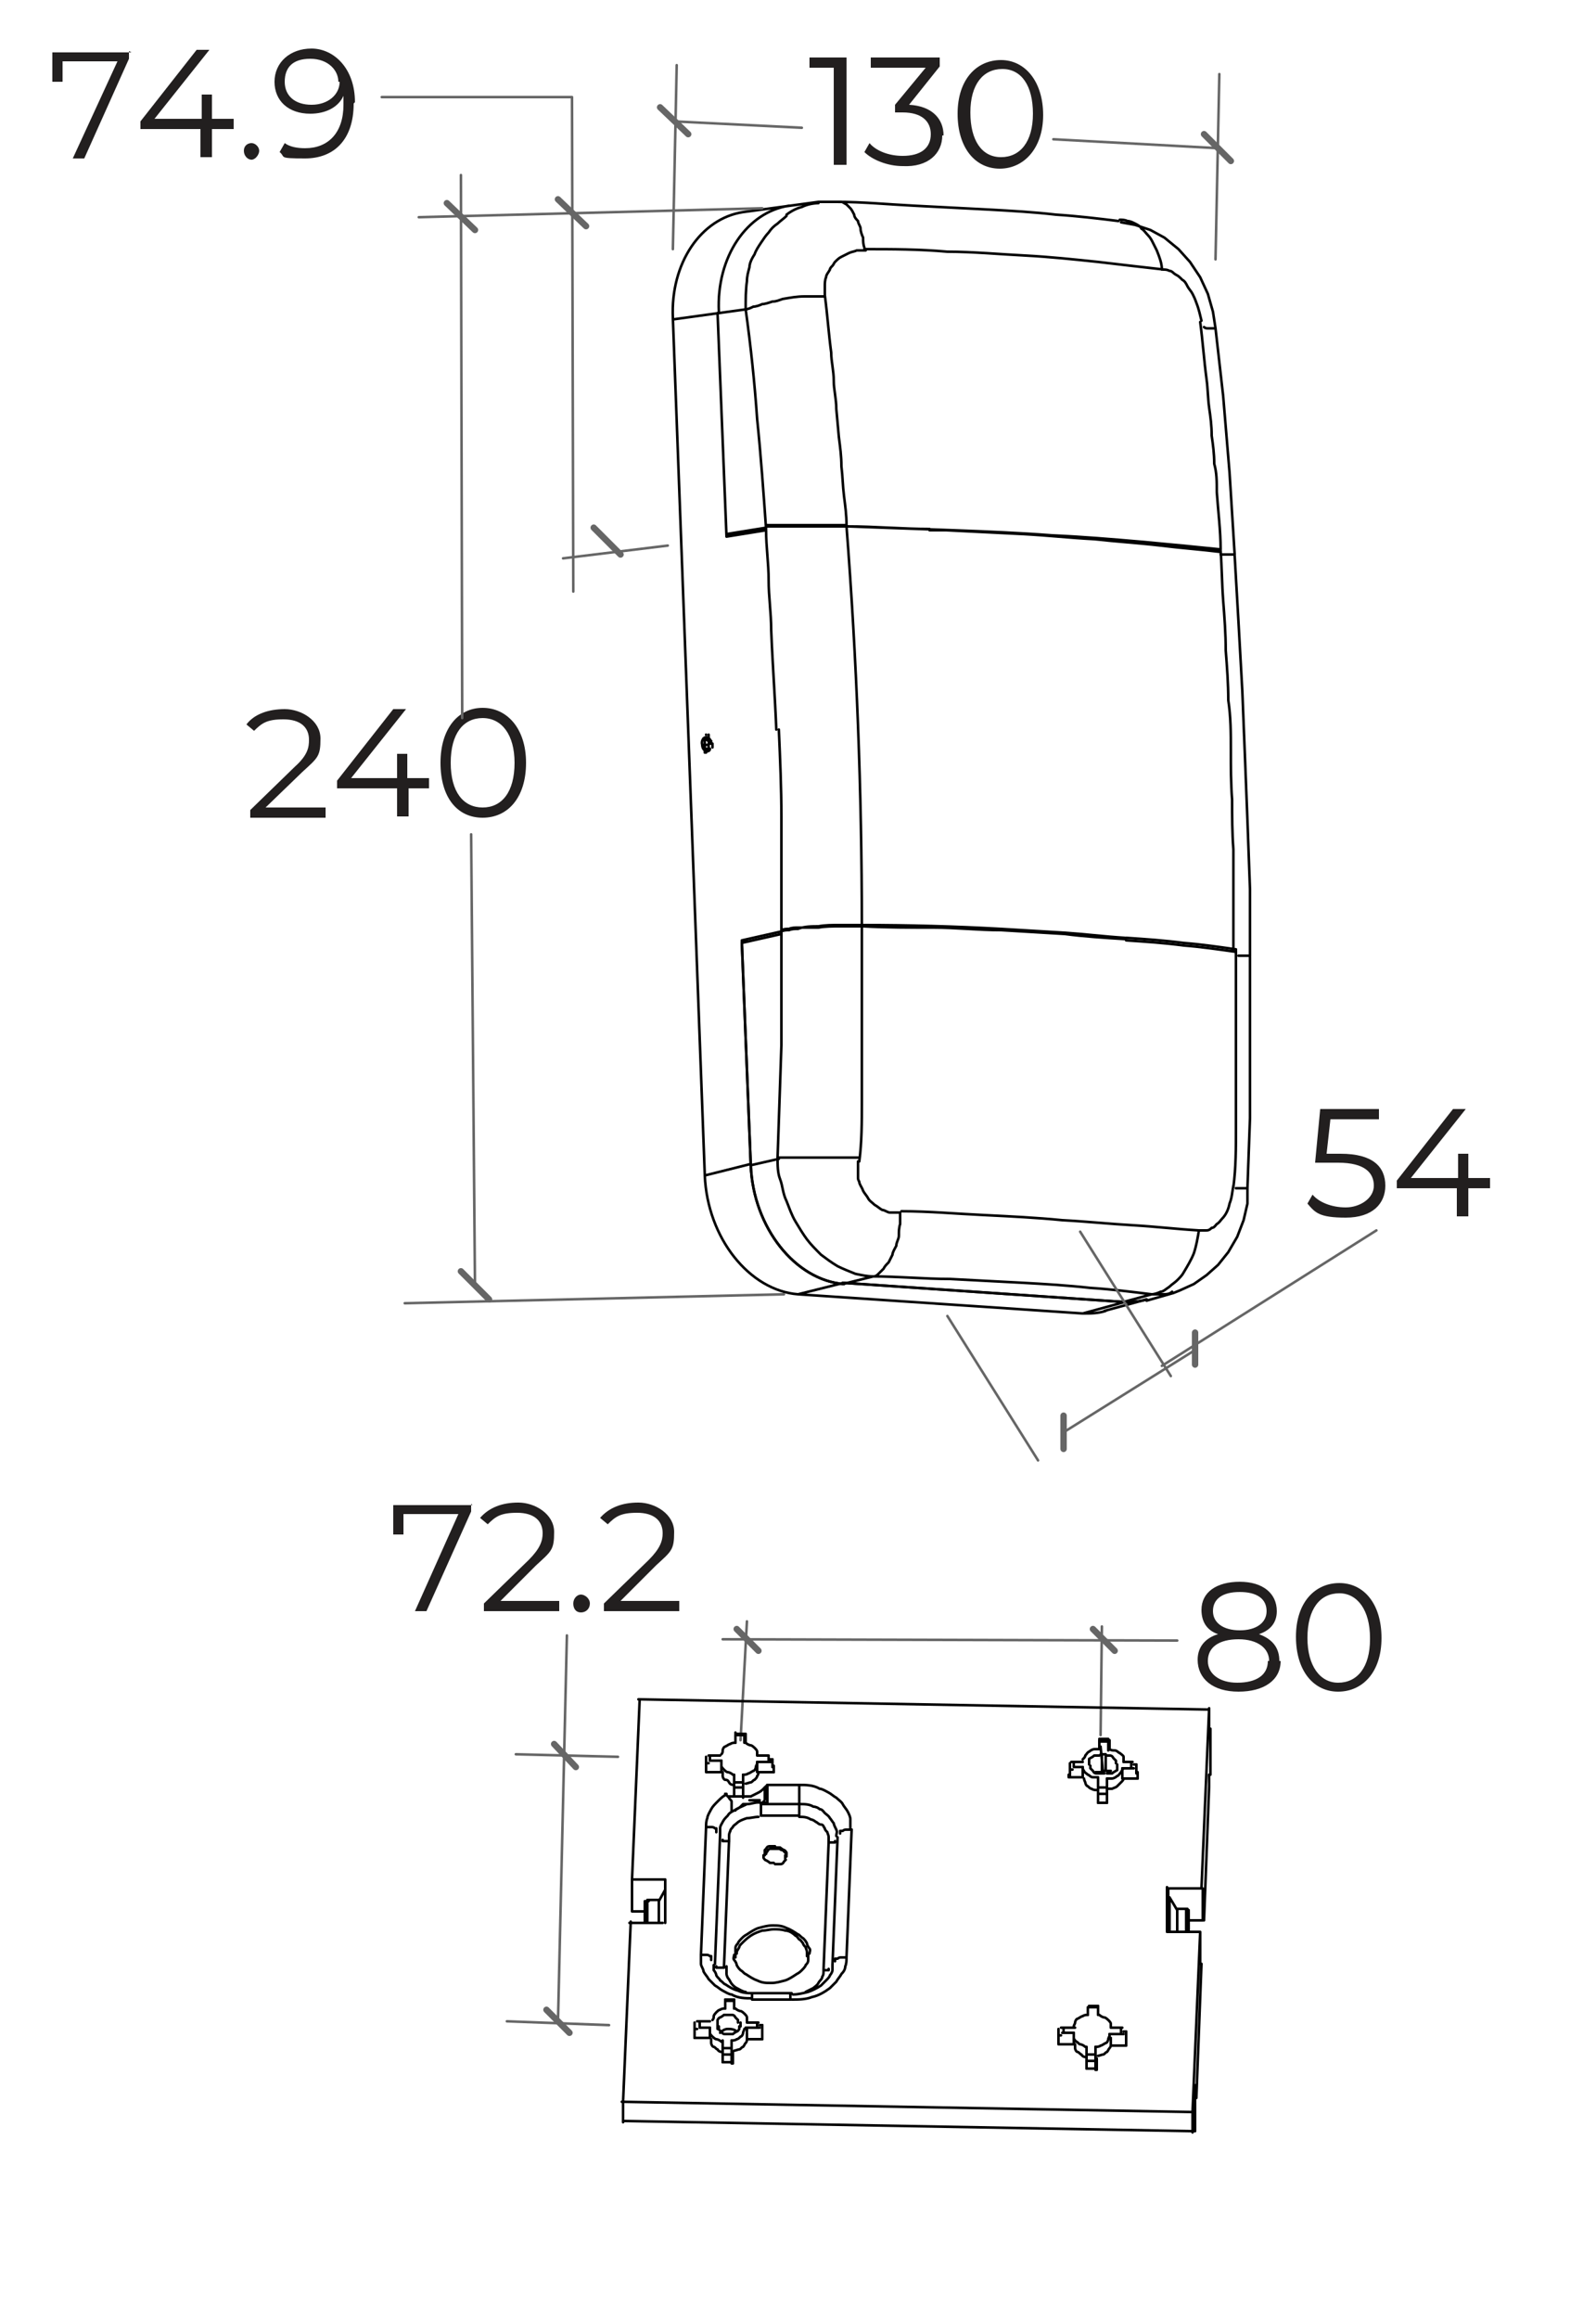<?xml version="1.0" encoding="UTF-8"?>
<svg id="Layer_1" xmlns="http://www.w3.org/2000/svg" version="1.1" viewBox="0 0 125 181.5">
  <!-- Generator: Adobe Illustrator 29.6.0, SVG Export Plug-In . SVG Version: 2.1.1 Build 207)  -->
  <defs>
    <style>
      .st0 {
        stroke: #000;
        stroke-width: .2px;
      }

      .st0, .st1, .st2, .st3 {
        fill: none;
        stroke-linecap: round;
        stroke-linejoin: round;
      }

      .st1 {
        stroke-width: 0px;
      }

      .st1, .st2, .st3 {
        stroke: #666;
      }

      .st2 {
        stroke-width: .5px;
      }

      .st4 {
        fill: #221f1f;
      }

      .st3 {
        stroke-width: .2px;
      }
    </style>
  </defs>
  <g>
    <path class="st3" d="M95.2,20.3l.3-14.5M52.7,19.5l.3-14.4"/>
    <polyline class="st3" points="44.9 46.3 44.8 7.6 29.9 7.6"/>
    <g>
      <path class="st0" d="M61.8,16.1c-3.3.5-5.7,4-5.5,8.3M58.2,16.6c-3.3.5-5.7,4-5.5,8.3M58.8,91.2c.2,4.9,3.5,9,7.3,9.3M88,101.9c.6,0,1.2,0,1.8-.2M96.4,58.7c0,1.3,0,2.6.1,3.9,0,1.3,0,2.6.1,3.9,0,1.3,0,2.6,0,3.9s0,2.6,0,3.9M61.2,70.7c0-1.1,0-2.3,0-3.4,0-1.1,0-2.2,0-3.4,0-2.2-.1-4.5-.2-6.8M61.2,70.9v-.2M60,41.5c0,1.3.2,2.6.2,3.9,0,1.3.2,2.6.2,3.9.1,2.6.3,5.2.4,7.8M96.4,58.7c0-1.3,0-2.6-.2-3.9,0-1.3-.1-2.6-.2-3.9,0-1.3-.1-2.6-.2-3.9s-.1-2.6-.2-3.9M66.3,41.2c-.6,0-1.1,0-1.7,0s-1.2,0-1.7,0c-.5,0-1.1,0-1.6,0-.2,0-.5,0-.7,0-.2,0-.4,0-.6,0M96.6,43.4c0,0-.1,0-.2,0,0,0-.2,0-.2,0,0,0-.2,0-.3,0-.1,0-.2,0-.3,0M96.7,43.5s0,0,0,0c0,0,0,0,0,0h0M95.6,43.2c-1.6-.2-3.1-.3-4.7-.5-1.7-.2-3.4-.3-5.2-.5-1.9-.1-3.7-.3-5.6-.4-2-.1-4-.2-6-.3M90.2,101.3c.3,0,.6,0,.8,0,.3,0,.6,0,.8-.2M60.9,90.6c.4,0,.9,0,1.3,0,.5,0,1.1,0,1.6,0,.6,0,1.1,0,1.7,0,.6,0,1.1,0,1.7,0M96.8,74.5c0,1.5,0,3.1,0,4.6,0,.8,0,1.5,0,2.3v2.3c0,.8,0,1.5,0,2.3,0,.8,0,1.5,0,2.3,0,1.5,0,3.1-.2,4.6M93.9,96.3c.2,0,.3,0,.5,0,.2,0,.3,0,.5-.2.2,0,.3-.2.4-.3.2-.1.3-.3.4-.4.3-.3.5-.7.6-1.2.2-.5.2-.9.3-1.4M67.5,72.5v2.3c0,.8,0,1.5,0,2.3,0,.8,0,1.5,0,2.3s0,1.5,0,2.3c0,.8,0,1.5,0,2.3s0,1.5,0,2.3c0,1.5,0,3.1-.2,4.6M97.7,93h0s0,0,0,0,0,0-.1,0c0,0,0,0-.2,0,0,0-.1,0-.2,0,0,0-.1,0-.2,0,0,0-.2,0-.2,0M67.2,90.9c0,.2,0,.5,0,.8,0,.1,0,.2,0,.4s0,.2.1.4c0,.2.2.4.3.7.1.2.3.4.4.6s.3.3.5.5c.2.1.4.3.6.4.2,0,.4.2.6.2s.4,0,.7,0M70.6,94.8c2.2,0,4.3.2,6.5.3,2,.1,4.1.2,6.1.4,1.9.1,3.8.3,5.6.4,1.7.1,3.4.3,5.1.4M60.9,90.6c.1-2.9.2-5.9.3-8.8,0-2.9,0-5.8,0-8.8M90.2,101.3c-1.6-.2-3.2-.4-4.8-.5-1.8-.2-3.5-.3-5.3-.4-1.9-.1-3.8-.2-5.7-.3-2,0-4-.2-6.1-.2M60.9,90.6c0,.6,0,1.2.2,1.7s.2,1.1.5,1.7c.2.5.4,1.1.7,1.6.3.5.6,1,.9,1.4.3.4.7.8,1.1,1.2.4.3.8.6,1.3.9.4.2.9.4,1.4.6.5.1.9.2,1.4.2M68.4,99.9c.2,0,.3-.1.4-.2,0,0,.1-.1.2-.2,0,0,.1-.1.2-.2.1-.2.2-.3.4-.5.1-.2.2-.4.3-.6,0-.2.2-.5.3-.7,0-.3.2-.5.2-.8,0-.3,0-.6.1-.9,0-.3,0-.6,0-.9M90.2,101.3c.2,0,.5-.1.7-.2.2,0,.4-.2.7-.4.2-.2.4-.3.6-.5.2-.2.4-.4.5-.6.3-.5.6-1,.8-1.5.2-.6.3-1.2.4-1.8M97.9,74.8s0,0,0,0c0,0,0,0,0,0,0,0,0,0,0,0,0,0,0,0-.1,0-.1,0-.2,0-.3,0-.1,0-.3,0-.4,0M97.9,74.9h0c0,0,0,0,0,0M67.5,72.5c-.6,0-1.1,0-1.7,0-.6,0-1.2,0-1.7.1-.3,0-.5,0-.8,0-.3,0-.5,0-.8,0-.2,0-.5,0-.7.1-.2,0-.4,0-.6.1M88.1,73.5c-1.6-.1-3.2-.2-4.7-.4-1.7-.1-3.3-.2-5-.3-1.8,0-3.5-.2-5.3-.2-1.8,0-3.7,0-5.5-.1M96.8,74.5c-1.4-.2-2.8-.4-4.1-.5-1.5-.2-3-.3-4.5-.4M95.2,25.7s0,0,0,0,0,0,0,0c0,0,0,0,0,0,0,0,0,0-.1,0,0,0,0,0-.2,0,0,0-.1,0-.2,0-.2,0-.3,0-.4-.1M58.4,24.2c.4,2.9.7,5.7.9,8.6.3,2.9.5,5.8.7,8.6M87.7,17.2c.2,0,.4,0,.6.1.2,0,.4.1.6.2s.4.2.5.4c.2.1.3.3.5.5.2.2.3.4.4.6.1.2.2.4.3.6.2.5.4,1,.4,1.5M61.6,16.8c.4-.3.8-.5,1.2-.6.4-.2.9-.3,1.3-.3M58.4,24.2c0-.7,0-1.5.1-2.2,0-.4.1-.7.2-1.1,0-.3.2-.7.4-1,.1-.3.3-.6.5-.9.2-.3.4-.6.6-.8.2-.3.4-.5.7-.7.2-.2.5-.4.7-.6M58.4,24.2c.2,0,.4-.1.6-.2.2,0,.5-.1.7-.2.2,0,.5-.1.8-.2.3,0,.5-.1.8-.2.6-.1,1.1-.2,1.7-.2.3,0,.6,0,.8,0,.3,0,.5,0,.8,0M66.3,41.1c-.6,0-1.1,0-1.7,0s-1.2,0-1.7,0c-.5,0-1.1,0-1.6,0-.2,0-.5,0-.7,0-.2,0-.4,0-.6,0M65.5,15.8c0,0,.1,0,.2,0,0,0,.1,0,.2,0,.1,0,.2.1.4.2.1.1.2.2.3.3.1.1.2.3.3.5,0,.2.2.4.3.5,0,.2.2.4.2.6,0,.2.1.5.2.7,0,.3,0,.5.1.8M91.1,21.1c.2,0,.3,0,.5.1.2,0,.3.2.5.3.2.1.3.2.5.4.2.1.3.3.4.5.1.2.3.4.4.6.1.2.2.4.3.7.2.5.3,1,.4,1.4M95.6,43c0-1.5-.2-3-.3-4.5,0-.8,0-1.5-.2-2.2,0-.8-.1-1.5-.2-2.2,0-.8-.1-1.5-.2-2.2s-.1-1.5-.2-2.2c-.2-1.5-.3-3-.5-4.5M67.7,19.5c2.2,0,4.3,0,6.5.2,2,0,4.1.2,6.1.3,1.9.1,3.8.3,5.7.5,1.7.2,3.4.4,5.2.6M64.6,23.1c0-.2,0-.5,0-.7,0-.2,0-.5.1-.7,0-.2.2-.4.3-.6,0-.1.1-.2.2-.3s.1-.2.2-.3c.2-.2.3-.3.5-.4.2-.1.4-.2.6-.3s.4-.1.6-.2c.2,0,.4,0,.7,0M66.3,41.1c0-.8-.1-1.5-.2-2.3s-.1-1.5-.2-2.3c0-.8-.1-1.5-.2-2.3l-.2-2.2c0-.8-.2-1.5-.2-2.2,0-.8-.2-1.5-.2-2.2-.2-1.5-.3-3-.5-4.5M66.3,41.1h0M95.6,43c-1-.1-2-.2-3-.3-1.1-.1-2.1-.2-3.2-.3-2.3-.2-4.7-.4-7-.5-2.6-.2-5.1-.3-7.7-.4-2.8-.1-5.5-.2-8.3-.3M96.7,43.4h0s0,0,0,0c0,0,0,0,0,0s0,0,0,0c0,0,0,0,0,0,0,0,0,0-.1,0,0,0,0,0-.2,0,0,0-.1,0-.2,0,0,0-.1,0-.2,0,0,0-.2,0-.2,0M65.5,15.8c2.1,0,4.1.2,6.1.3,1.9.1,3.8.2,5.8.3,1.8.1,3.6.2,5.3.4,1.6.1,3.3.3,4.9.5M96.7,43.4s0,0,0,0h0M55.8,58.2s0,0,0,.1c0,0,0,0,0,.1,0,0,0,0,0,.1,0,0,0,0,0,0s0,0,0,0c0,0,0,0,0,0,0,0,0,0,0,0,0,0,0,0,0,0,0,0,0,0,0,0M55.7,58h0v.2M55.5,57.5s0,0,0,0,0,0,0,0c0,0,0,0,0,0,0,0,0,0,0,0,0,0,0,0,0,0,0,0,0,0,0,0,0,0,0,.1,0,.2M55.3,57.5h0s0,0,0,0M55.3,58.9h0M55.2,58.9h0s0,0,0,0,0,0,0,0c0,0,0,0,0,0,0,0,0,0,0,0,0,0,0,0,0,0,0,0,0,0,0,0,0,0,0,0,0-.1,0,0,0,0,0-.1h0v-.3s0,0,0-.1c0,0,0,0,0-.1,0,0,0,0,0-.1,0,0,0,0,0,0s0,0,0,0,0,0,0,0c0,0,0,0,0,0,0,0,0,0,0,0M55.3,57.5h0M95.6,43h0M67.2,56.8c-.2-5.2-.5-10.4-.9-15.6M67.5,72.4c0-5.2-.1-10.4-.3-15.6M74.2,41.5h-1.4M72.8,41.4c-2.1,0-4.3-.2-6.4-.2M61.2,72.9c0-.7,0-1.3,0-2M91.9,101.2l.5-.2,1.1-.5,1-.7.9-.8.8-1,.7-1.2.5-1.3.3-1.3v-1.3M87.7,17.2h0M65.5,15.8h0M65.5,15.8h-1.4M58.2,16.6l5.9-.8M52.7,25l5.8-.8M95.2,25.7l-.2-1.3-.4-1.4-.6-1.3-.8-1.2-.9-1-1.1-.9-1.1-.6-1.2-.4-1.1-.2M97.7,93l.2-5.5v-6.1c0,0,0-6.5,0-6.5M97.5,59.1l-.2-5-.3-5.4-.3-5.2M96.7,43.4l-.4-6.4-.5-6-.6-5.3M56.9,41.8l3.1-.5M60,41.5l-3.1.5M57.4,41.9h0M56.9,41.8h.5M55.4,57.8h-.3M55.2,58.6h.3M55.2,57.9h.3M55,58.3h.5M58.1,73.8l3.1-.7M55.6,58.2l-.2-.3M55,58.3l.2.3M57.3,41.9h0M58.8,91.2l-.7-17.4M56.2,24.5l.7,17.5M55.5,58.6v-.4M55.2,57.9v.4M55.2,92l-2.5-67.1M58.8,91.2l2.2-.5M68.4,99.9l-2.4.6M88,101.9l-22-1.5M88,101.9l2.2-.6M91.9,101.2h0M91.9,101.2l-2.1.6"/>
      <path class="st0" d="M58.8,91.2c.2,4.9,3.5,9,7.3,9.3M88,101.9c.6,0,1.2,0,1.8-.2M84.8,102.8c.6,0,1.2,0,1.8-.2M55.2,92c.2,4.9,3.5,9,7.3,9.3M88.1,73.4c-1.6-.1-3.2-.3-4.7-.4-1.7-.1-3.3-.2-5-.3-3.6-.2-7.2-.3-10.8-.3M96.8,74.3c-1.4-.2-2.8-.4-4.1-.5-1.5-.2-3-.3-4.5-.4M67.5,72.4c-.6,0-1.1,0-1.7,0-.6,0-1.2,0-1.7.1-.5,0-1.1,0-1.6.2-.2,0-.5,0-.7.1-.2,0-.4,0-.6.1M97.9,74.8s0,0,0,0c0,0,0,0,0,0,0,0,0,0,0,0,0,0,0,0-.1,0,0,0,0,0-.2,0,0,0-.1,0-.2,0,0,0-.2,0-.2,0,0,0-.2,0-.2,0M97.9,74.8h0M96.8,74.4h0M97.9,74.8v-5.2c0,0-.2-5.4-.2-5.4l-.2-5.1M61.2,72.9l-3.1.7M58.5,73.7h-.4M58.8,91.2l-.7-17.5M55.2,92l3.6-.9M62.5,101.3l3.6-.9M88,101.9l-22-1.5M62.5,101.3l22.3,1.5M84.8,102.8l3.3-.9M89.8,101.7l-3.3.9"/>
      <path class="st0" d="M55.7,58.2c0-.3-.2-.5-.4-.5-.2,0-.4.3-.3.6,0,.3.2.5.4.5,0,0,.2,0,.2-.2"/>
    </g>
    <line class="st3" x1="59.7" y1="16.3" x2="32.8" y2="17"/>
    <line class="st3" x1="61.4" y1="101.3" x2="31.7" y2="102"/>
    <line class="st3" x1="52.3" y1="42.7" x2="44.1" y2="43.7"/>
    <path class="st3" d="M91,106.9l16.8-10.6M74.2,103l7.1,11.3M84.6,96.4l7.1,11.3"/>
    <line class="st3" x1="95.4" y1="11.6" x2="82.5" y2="10.9"/>
    <line class="st3" x1="52.8" y1="9.5" x2="62.8" y2="10"/>
    <g>
      <g>
        <path class="st4" d="M66.3,4.5v8.4h-1v-7.6c.1,0-1.9,0-1.9,0v-.8s2.9,0,2.8,0Z"/>
        <path class="st4" d="M73.8,10.6c0,1.4-1.1,2.5-3.1,2.4-1.2,0-2.4-.5-3-1.1l.4-.7c.5.6,1.5,1,2.6,1,1.4,0,2.2-.6,2.2-1.7,0-1-.7-1.7-2.2-1.7h-.6v-.6s2.4-2.9,2.4-2.9h-4.3v-.8h5.4v.7l-2.4,3c1.8.1,2.7,1.1,2.7,2.4h0Z"/>
        <path class="st4" d="M75,8.9c0-2.7,1.5-4.2,3.4-4.2s3.3,1.7,3.3,4.3-1.5,4.2-3.4,4.2c-1.9,0-3.3-1.6-3.3-4.3h0ZM80.9,8.9c0-2.2-.9-3.5-2.4-3.5-1.5,0-2.5,1.2-2.5,3.4s.9,3.5,2.4,3.5c1.5,0,2.5-1.2,2.5-3.4h0Z"/>
      </g>
      <g>
        <path class="st4" d="M10.1,4v.6l-3.5,7.8h-.9l3.5-7.6h-4.3v1.6h-.8v-2.3h6.2Z"/>
        <path class="st4" d="M18.3,10.1h-1.7v2.2h-.9v-2.2h-4.7v-.6l4.4-5.6h1l-4.3,5.4h3.7v-1.9h.8v1.9h1.7v.8h0Z"/>
        <path class="st4" d="M19.1,11.8c0-.4.3-.6.6-.6s.6.3.6.6-.3.7-.6.7-.6-.3-.6-.7Z"/>
        <path class="st4" d="M27.7,8.1c0,2.9-1.6,4.3-3.8,4.3s-1.5-.1-2-.5l.4-.7c.4.3,1,.4,1.6.4,1.8,0,3-1.2,3-3.4s0-.4,0-.7c-.4.9-1.4,1.4-2.6,1.4-1.7,0-2.8-1-2.8-2.5s1.2-2.6,2.9-2.6,3.4,1.5,3.4,4.2h0ZM26.5,6.4c0-.9-.8-1.8-2.2-1.8s-2,.7-2,1.8.8,1.8,2.1,1.8,2.2-.8,2.2-1.8Z"/>
      </g>
      <g>
        <path class="st4" d="M25.5,63.2v.8h-5.9v-.6l3.5-3.4c1-.9,1.1-1.5,1.1-2.1,0-1-.7-1.6-2-1.6s-1.7.3-2.3.9l-.6-.5c.6-.8,1.7-1.2,3-1.2s2.8.9,2.8,2.3-.2,1.5-1.4,2.6l-2.9,2.8h4.6Z"/>
        <path class="st4" d="M33.7,61.7h-1.7v2.2h-.9v-2.2h-4.7v-.6l4.4-5.6h1l-4.3,5.4h3.6v-1.9h.8v1.9h1.7v.8h0Z"/>
        <path class="st4" d="M34.5,59.7c0-2.7,1.4-4.3,3.3-4.3s3.4,1.6,3.4,4.3-1.4,4.3-3.4,4.3-3.3-1.6-3.3-4.3ZM40.3,59.7c0-2.2-1-3.5-2.5-3.5s-2.5,1.2-2.5,3.5,1,3.5,2.5,3.5,2.5-1.2,2.5-3.5Z"/>
      </g>
      <g>
        <path class="st4" d="M108.5,92.8c0,1.4-1,2.5-3.1,2.5s-2.4-.4-3-1.1l.4-.7c.5.6,1.5,1,2.6,1s2.2-.7,2.2-1.7-.7-1.8-2.8-1.8h-1.8l.4-4.2h4.6v.8h-3.8l-.3,2.7h1.1c2.5,0,3.5,1,3.5,2.5h0Z"/>
        <path class="st4" d="M116.7,93h-1.7v2.2h-.9v-2.2h-4.7v-.6l4.4-5.6h1l-4.3,5.4h3.7v-1.9h.8v1.9h1.7v.8h0Z"/>
      </g>
    </g>
    <line class="st2" x1="51.7" y1="8.4" x2="53.9" y2="10.5"/>
    <line class="st2" x1="94.3" y1="10.5" x2="96.4" y2="12.6"/>
  </g>
  <line class="st2" x1="46.5" y1="41.3" x2="48.6" y2="43.4"/>
  <line class="st2" x1="36.1" y1="99.5" x2="38.3" y2="101.7"/>
  <line class="st2" x1="43.7" y1="15.6" x2="45.9" y2="17.7"/>
  <line class="st2" x1="35" y1="15.9" x2="37.2" y2="18"/>
  <line class="st3" x1="36.2" y1="56.2" x2="36.1" y2="13.7"/>
  <line class="st3" x1="36.9" y1="65.3" x2="37.2" y2="100.6"/>
  <line class="st3" x1="93.7" y1="105.6" x2="83.3" y2="112.1"/>
  <line class="st2" x1="93.6" y1="104.3" x2="93.6" y2="106.8"/>
  <line class="st2" x1="83.3" y1="110.8" x2="83.3" y2="113.4"/>
  <line class="st3" x1="92.2" y1="128.4" x2="56.6" y2="128.3"/>
  <line class="st3" x1="86.2" y1="135.8" x2="86.3" y2="127.3"/>
  <line class="st3" x1="58" y1="136.2" x2="58.5" y2="126.9"/>
  <g>
    <line class="st1" x1="58" y1="136.4" x2="57.1" y2="159.3"/>
    <line class="st1" x1="57.9" y1="158.5" x2="48.8" y2="158.5"/>
    <line class="st1" x1="85.3" y1="138" x2="48.5" y2="137.5"/>
  </g>
  <g>
    <path class="st0" d="M86.1,136.1h0M86.8,136.1h0M57.6,135.6h0M58.3,135.7h0M58.5,158.2c0-.1,0-.2,0-.3,0-.1-.1-.2-.2-.3,0,0-.2-.2-.3-.2-.1,0-.3-.1-.4-.2M59.3,137.4c0-.1,0-.2,0-.3,0-.1-.1-.2-.2-.3,0,0-.2-.2-.3-.2-.1,0-.3-.1-.4-.2M87,158.7c0-.1,0-.2,0-.3,0-.1-.1-.2-.2-.3,0,0-.2-.2-.3-.2-.1,0-.3-.1-.4-.2M88.6,138.4c0-.1,0-.3,0-.4M84.1,137.9c0,.1,0,.3,0,.4M85.9,140.1h0M83.8,138.3v.2M89,138.6c0-.2,0-.3,0-.4M83.7,138.9v.2M89.1,139.2c0-.2,0-.3,0-.5M86,139.9c.2,0,.5,0,.7,0M86.8,136.3c-.2,0-.5,0-.7,0M86.8,136.1c-.2,0-.5,0-.7,0M86,140.4c.2,0,.5,0,.7,0M86,141.1c.2,0,.5,0,.7,0M83.3,158.7c0,.1,0,.3,0,.4M87.8,159.2c0-.1,0-.3,0-.4M82.9,159.1v.2M88.2,159.4c0-.2,0-.3,0-.4M82.9,159.7v.2M88.2,160.1c0-.2,0-.3,0-.5M86,157.1c-.2,0-.5,0-.7,0M85.1,160.8c.2,0,.5,0,.7,0M86,157c-.2,0-.5,0-.7,0M85.1,161.3c.2,0,.5,0,.7,0M85.1,161.9c.2,0,.5,0,.7,0M60.2,137.9c0-.1,0-.3,0-.4M55.6,137.4c0,.1,0,.3,0,.4M65.6,143.8h0M55.3,137.8v.2M60.5,138.1c0-.2,0-.3,0-.4M55.3,138.4v.2M60.6,138.7c0-.2,0-.3,0-.5M59.9,139.9c0,0,.1-.1.2-.2M58.3,135.8c-.2,0-.5,0-.7,0M57.5,139.5c.2,0,.5,0,.7,0M56.8,140.4s0,0,.1,0M58.3,135.7c-.2,0-.5,0-.7,0M58.2,140.6c.2,0,.4,0,.6,0M57.5,139.9c.2,0,.5,0,.7,0M57.5,140.6c.2,0,.5,0,.7,0M54.8,158.2c0,.1,0,.3,0,.4M59.3,158.7c0-.1,0-.3,0-.4M65.2,153.8h0M54.4,158.6v.2M59.7,158.9c0-.2,0-.3,0-.4M54.4,159.3v.2M59.7,159.6c0-.2,0-.3,0-.5M63.2,153.1s0,0,0,0M63.2,153s0,0,0,0M57.6,153c0,0,0,.1,0,.2M63.2,152.9h0M57.6,152.9s0,0,0,.1M57.7,152.8s0,0,0,.1M57.5,156.6c-.2,0-.5,0-.7,0M56.6,160.3c.2,0,.5,0,.7,0M57.5,156.5c-.2,0-.5,0-.7,0M56.6,160.8c.2,0,.5,0,.7,0M56.6,161.4c.2,0,.5,0,.7,0M62,156h0M94.7,133.7v1.6M94.7,139.8v-.9M94.1,153.7l-.4,10.5M94.7,139.8l-.4,10.5M93.6,163.2v3.6M94.8,135.3v3.6M94,151.2l-.6,14.1M94.7,133.7l-.6,14.1M93.1,150.3v.9M93.1,149.6v1.6M94.2,147.8v2.5M94,151.2v2.5M93.7,164.1v-.9M93.1,149.6v.7M93.4,165.3v1.6M92.9,149.5v1.7M92.2,149.4v1.7M91.6,148.5v2.7M91.4,151.1v-3.4M91.5,147.8v.7M91.6,148.5l.6,1M89,138.1v.6M50,133l44.7.8M88.2,159v.6M85.9,161.1v.9M86,157.6h0M86.7,140.1v1M86.9,136.8h0M85.8,160.2v.6M86,157.1v.6M86.7,139.2v.7M86.8,136.3v.7M86.1,136.9v-.7M86,139.9v-.7M85.2,157.7v-.6M85.1,160.8v-.6M86.6,138.6v-1.2M86.3,138.6v-1.2M87,158.7h0M87,158.7h0M86.2,137.3h.4M88,137.9h.7M84.1,137.9h.7M59.3,137.4h.9M55.6,137.4h.8M56.5,137.8h-.8M60.2,137.9h-.9M84.8,138.3h-.7M88.6,138.4h-.7M82.9,159.1v-.3M92.9,149.5h.2M86.3,138.6h.4M86.5,138.8h-.4M56.5,138.7h-1.2M60.6,138.7h-1.2M84.8,139.1h-1.1M89.1,139.2h-1.1M60.1,139.7h2.5M83.8,138.3v-.3M83.8,138.3v.6M82.9,159.1v.6M59.6,141.2h3M59.6,142.1h3M91.5,147.8h2.6M49.5,147.1h2.6M92.2,149.4h.8M50.8,148.7h.8M49.5,149.6h1M94.2,150.3h-1.1M51.9,150.5h-2.6M94,151.2h-2.6M66.7,143.2l-.4,10M62,156h-3M61.9,156.5h-3M65.6,143.8l-.4,10M64.9,144.2l-.4,10M87,158.7h.9M83.3,158.7h.9M58.5,158.3h.9M54.8,158.2h.8M55.6,158.7h-.8M59.3,158.7h-.9M84.1,159.1h-.9M87.8,159.2h-.9M63.3,152.9h0M55.6,159.5h-1.2M59.7,159.6h-1.2M84.1,160h-1.2M88.2,160.1h-1.2M60.5,137.7v.6M50.6,148.8h.2M59.6,141.1h0M59.3,137.4h0M59.3,137.4h0M59.7,158.5v.6M93.7,164.1h0M58,158.3v.3M57.4,160.6v.9M57.5,157.2h0M58.2,139.7v.9M58.4,136.3h0M57.3,159.7v.6M57.5,156.6v.6M58.2,138.9v.6M58.3,135.8v.6M57.6,136.4v-.6M57.5,139.5v-.6M56.8,157.2v-.6M56.6,160.3v-.6M56.7,154l.4-10M57.6,153h0M58,158.3h0M58.5,158.3h0M58.5,158.3h0M93.4,165.3l-44.7-.8M93.5,166.8l-44.7-.8M54.4,158.6v-.3M56.2,158.6v-.3M56,153.6l.4-10M54.9,153l.4-10M55.3,137.8v.6M56,153.7v-.2M56.2,158.6h0M56.2,158.8v-.5M56.2,158.6h0M51.6,148.8l.5-.9M55.3,137.8v-.3M54.4,158.6v.6M52.1,147.1v3.4M51.6,148.8v1.7M50.7,150.4v-1.7M50.5,150.4v-1.6M49.5,147.1l.6-14.1M48.8,164.5l.6-14.1M49.5,147.1v2.5M48.8,164.5v1.6"/>
    <path class="st0" d="M60.1,139.7c0,.3,0,.5,0,.8v.7M62.6,139.7c0,.3,0,.5,0,.8v.7M66.7,143.2c-.1,0-.3,0-.4,0-.1,0-.2,0-.3.1,0,0,0,0-.1,0,0,0,0,0-.1,0,0,0,0,0,0,.1s0,0,0,.1M66.3,153.2c-.1,0-.3,0-.4,0-.1,0-.2,0-.3.1,0,0,0,0-.1,0,0,0,0,0-.1,0,0,0,0,0,0,.1s0,0,0,.1M57.5,140.6s0,0-.1,0c-.1,0-.3,0-.4,0M61.9,156.5h0v-.2h0v-.2h0M58.9,156.4h0v-.2h0v-.2h0M54.9,153c.1,0,.3,0,.4,0,.1,0,.2,0,.3.1,0,0,0,0,.1,0,0,0,0,0,0,.1s0,0,0,.1c0,0,0,0,0,.1M55.3,143c.1,0,.3,0,.4,0,.1,0,.2,0,.3.1,0,0,0,0,.1,0,0,0,0,0,0,.1s0,0,0,.1c0,0,0,0,0,.1M56.8,140.4c0,0,.2.2.3.3,0,.1.2.2.2.3,0,0,0,.1,0,.2,0,0,0,.1,0,.2,0,0,0,0,0,.2,0,0,0,0,0,.1M59.9,139.9c-.2.2-.3.3-.5.4-.2.1-.4.2-.6.3M59.9,139.9c0,.1,0,.2,0,.3,0,.1,0,.2,0,.3,0,0,0,.2,0,.3,0,0,0,.2-.1.2M64.5,154.2c0,0,.2,0,.2,0,0,0,.1,0,.2,0,0,0,0,0,0,0,0,0,0,0,0,0,0,0,0,0,0-.1M57.1,144.1c0,0-.2,0-.3,0,0,0-.2,0-.2,0h0c0,0,0-.1,0-.1s0,0,0,0c0,0,0,0,0,0M56.4,143.6c0-.2,0-.4,0-.5,0-.2.1-.3.2-.5.1-.2.2-.3.4-.5.1-.2.3-.3.5-.4M56,153.7s0,0,0,0c0,0,0,0,0,0M56.7,154c0,0-.2,0-.2,0,0,0-.1,0-.2,0,0,0-.1,0-.2,0,0,0,0,0,0-.1M64.9,144.2c0,0,.2,0,.3,0s.1,0,.2,0h0c0,0,0-.1,0-.1,0,0,0,0,0,0,0,0,0,0,0,0M62.6,142.2c0-.2,0-.3,0-.5v-.5M62.6,141.2c.4,0,.8,0,1.1.2.2,0,.4.1.5.2.2,0,.3.2.4.3s.3.2.4.4c.1.1.2.3.3.4,0,.1.1.3.2.5s0,.3,0,.5M59.6,142.1c0-.2,0-.3,0-.5v-.5M82.9,159.3h0c0,0,0,0,0,0,0,0,0,0,0,0s0,0,0,0c0,0,0,0,.1,0,0,0,0,0,.1,0M86,157.1h0M87.8,159.2s0,0,.1,0c0,0,0,0,.1,0,0,0,0,0,0,0,0,0,0,0,0,0,0,0,0,0,0,0h0M85.8,161.3h0v-.5M59.3,158.7s0,0,.1,0c0,0,0,0,.1,0,0,0,0,0,0,0,0,0,0,0,0,0,0,0,0,0,0,0s0,0,0,0M54.4,158.8h0c0,0,0,0,0,0,0,0,0,0,0,0s0,0,0,0c0,0,0,0,.1,0s0,0,.1,0M57.5,156.6h0M58.2,140v.7M57.5,141.7s0,0,0,0c0,0,0,0,.1,0M57.5,141.7c.3-.2.6-.3,1-.5.4,0,.7-.2,1.1-.1M58.7,140.9c0,0,.1,0,.2,0,0,0,0,0,.1,0s0,0,.1,0c0,0,.1,0,.2,0,0,0,.1,0,.2,0M57.7,141.6c0,0,.2-.1.3-.2s.2-.2.2-.2c0,0,0,0,.1,0s0,0,.1,0,0,0,.1,0c0,0,0,0,0,0,0,0,0,0,0,0M59.6,141.1s0,0,.1,0c.1,0,.3,0,.4,0M57.6,152.9c0-.2,0-.3,0-.4,0-.2.1-.3.2-.4,0-.1.2-.3.3-.4.1-.1.2-.2.4-.3.3-.2.6-.4.9-.5.4-.1.7-.2,1.1-.2.4,0,.7,0,1.1.2.3.1.6.3.9.5.1,0,.2.2.4.3.1.1.2.2.3.4,0,.1.1.3.2.4s0,.3,0,.4M57.1,144.1c0-.1,0-.3,0-.4,0-.1,0-.2.1-.4,0-.1.1-.2.2-.3,0-.1.2-.2.3-.3.2-.2.5-.3.8-.4.3,0,.6-.1.9-.1M58.4,155.9c-.2,0-.5-.2-.7-.3-.2-.1-.4-.3-.5-.5,0,0-.1-.2-.2-.3,0,0-.1-.2-.1-.3,0,0,0-.2,0-.3,0,0,0-.2,0-.3M64.5,154.2c0,.2,0,.4-.1.5,0,.2-.2.3-.3.5-.1.2-.3.3-.4.4-.2.1-.4.2-.6.3M62.6,142.2c.3,0,.6,0,.9.2.1,0,.3.1.4.2.1,0,.2.2.4.2s.2.2.3.3c0,.1.1.2.2.3,0,.1.1.2.1.4,0,.1,0,.3,0,.4M57.3,160.8h0v-.5M85.3,138.1s0,0,0-.2c0,0,0,0,0-.1,0,0,0,0,0-.1s0,0,.1-.1c0,0,.2-.1.3-.2.1,0,.2,0,.4,0M88.6,138.4s0,0,.1,0c0,0,0,0,.1,0,0,0,0,0,0,0,0,0,0,0,0,0,0,0,0,0,0,0h0M59.4,138.7c0,.1,0,.2-.1.3,0,.1-.1.2-.2.3-.1,0-.2.2-.3.2-.1,0-.3.1-.4.1M86.7,140.4h0v-.5M83.8,138.5h0s0,0,0,0c0,0,0,0,0,0s0,0,0,0c0,0,0,0,.1,0,0,0,0,0,.1,0M86.8,136.3h0M55.3,138h0s0,0,0,0c0,0,0,0,0,0s0,0,0,0c0,0,0,0,.1,0,0,0,0,0,.1,0M60.2,137.9s0,0,.1,0c0,0,0,0,.1,0,0,0,0,0,0,0,0,0,0,0,0,0,0,0,0,0,0,0s0,0,0,0M60.5,138.3v-.2M60.5,138.3h0M60.6,138.7v-.4M55.3,138.4v.2M55.3,138v.4M57.3,160.8v.7M58.3,135.8h0M59.7,159.1v-.2M59.7,159.1h0M59.7,159.6v-.4M58.2,140h0v-.5M55.6,158.7v.8M58.5,159.1v.5M58.5,159h0M58.5,158.7v.3M54.4,159.3v.2M54.4,158.8v.4M57.3,159.7v.8M56.5,137.8v.8M59.3,138.2v.5M59.3,138.2h0M59.3,137.9v.3M58.2,138.9v.8M87,159.6v.5M87,159.5h0M86.9,159.2v.3M86.7,140.4v.7M85.8,160.2v.8M84.1,159.1v.8M89,138.8v-.2M89,138.8h0M89.1,139.2v-.4M87.9,138.4v.8M86.7,139.2v.8M83.8,138.9v.2M83.8,138.5v.4M85.8,161.3v.7M84.8,138.3v.8M88.2,159.6v-.2M88.2,159.6h0M88.2,160.1v-.4M58.5,159.6c0,.1,0,.2-.1.3s-.1.2-.2.3c-.1,0-.2.2-.3.2-.1,0-.3.1-.4.1M82.9,159.7v.2M82.9,159.3v.4M84.8,138.3c0,.1,0,.2.1.3,0,.1.2.2.3.3.1,0,.2.2.4.2s.3,0,.4,0M56.6,160.6c-.1,0-.3,0-.4-.2-.1,0-.2-.2-.3-.2s-.2-.2-.2-.3c0-.1,0-.2,0-.3M86.7,139.2c.1,0,.3,0,.4,0,.1,0,.3-.1.4-.2.1,0,.2-.2.3-.3,0,0,.1-.2.2-.3M84.1,159.1c0,0,0,.1,0,.2,0,0,0,.1,0,.2,0,.1.1.2.2.3.1,0,.2.2.3.2.1,0,.3.1.4.2M85.8,160.2c.1,0,.3,0,.4-.1.1,0,.2-.1.4-.2.1,0,.2-.2.2-.3,0-.1.1-.2.1-.3M87,160c0,.1,0,.2-.1.3s-.1.2-.2.3c-.1,0-.2.2-.3.2-.1,0-.3.1-.4.1M58.2,138.9c.1,0,.3,0,.4-.1.1,0,.2-.1.4-.2.1,0,.2-.2.2-.3,0-.1.1-.2.1-.3M56.5,137.8c0,0,0,.1,0,.2,0,0,0,.1,0,.2,0,.1.1.2.2.3s.2.2.3.2c.1,0,.3.1.4.2M55.6,158.7c0,0,0,.1,0,.2,0,0,0,.1,0,.2,0,.1.1.2.2.3,0,0,.2.2.3.2.1,0,.3.1.4.2M57.3,159.7c.1,0,.3,0,.4-.1.1,0,.2-.1.3-.2.1,0,.2-.2.2-.3,0-.1.1-.2.1-.3M86.6,137.4c.1,0,.2,0,.3,0,.1,0,.2,0,.3.2,0,0,.1.1.2.2,0,0,0,0,0,.1,0,0,0,0,0,.1M56.2,158.3s0,0,0-.1c0,0,0,0,0-.1,0,0,.1-.2.2-.2,0,0,.2-.1.3-.2.1,0,.2,0,.3,0,.1,0,.2,0,.3,0,.1,0,.2,0,.3.2,0,0,.1.1.2.2,0,0,0,0,0,.1,0,0,0,0,0,.1M85.1,161c-.1,0-.3,0-.4-.2-.1,0-.2-.2-.3-.2s-.2-.2-.2-.3c0-.1,0-.2,0-.3M88,139.2c0,.1-.1.2-.2.3,0,0-.2.2-.3.3s-.2.1-.4.2c-.1,0-.3,0-.4,0M85.9,140.1c-.1,0-.3,0-.4-.1-.1,0-.2-.1-.3-.2-.1,0-.2-.2-.2-.3,0,0-.1-.2-.1-.3M62.6,139.7c.5,0,1.1,0,1.6.3.2,0,.5.2.7.3s.4.3.6.4c.2.2.4.3.5.5.1.2.3.4.4.6.1.2.2.4.2.6,0,.2,0,.4,0,.7M66.3,153.2c0,.2,0,.5-.1.7,0,.2-.1.4-.3.6-.1.2-.3.4-.4.6-.2.2-.4.4-.5.5-.4.3-.9.6-1.4.7-.5.2-1.1.2-1.6.2M58.9,156.4c-.5,0-1.1,0-1.6-.3-.2,0-.5-.2-.7-.3s-.4-.3-.6-.4c-.2-.2-.3-.3-.5-.5-.1-.2-.3-.4-.4-.6,0-.2-.2-.4-.2-.6s0-.4,0-.7M55.3,143c0-.2,0-.5.1-.7,0-.2.2-.5.3-.7.1-.2.3-.4.5-.6.2-.2.4-.4.6-.5M57.5,139.7c-.1,0-.3,0-.4-.2s-.2-.2-.3-.2-.2-.2-.2-.3c0-.1,0-.2,0-.3M57.5,140.6v-.7M63.3,153c0,.2,0,.3,0,.4,0,.2-.1.3-.2.4,0,.1-.2.3-.3.4-.1.1-.2.2-.4.3-.3.2-.6.4-.9.5-.4.1-.7.2-1.1.2-.4,0-.7,0-1.1-.2-.3-.1-.6-.3-.9-.5-.1,0-.2-.2-.4-.3-.1-.1-.2-.2-.3-.4,0-.1-.1-.3-.2-.4s0-.3,0-.4M57.7,152.8c0-.1.1-.2.2-.4,0-.1.1-.2.2-.3.2-.2.4-.4.7-.6.3-.2.6-.3.9-.4.3,0,.6-.1.9-.1s.6,0,.9.1c.3,0,.6.2.8.4.1,0,.2.2.3.3.1,0,.2.2.3.3,0,.1.1.2.2.3,0,.1.1.2.1.4M58.4,136.3v-.6M56.6,161.4v-.7M57.5,157.2v-.6M86.9,136.8v-.6M86,141.1v-.7M85.1,161.9v-.7M86,157.6v-.6M88,137.9c0,0,0-.1,0-.2s0-.1,0-.2c0-.1-.2-.2-.3-.3-.1,0-.2-.2-.4-.2-.1,0-.3,0-.4-.1M86.1,136.9c-.1,0-.3,0-.4,0-.1,0-.3.1-.4.2-.1,0-.2.2-.3.3,0,.1-.1.2-.2.3M85.2,157.7c-.1,0-.3,0-.4.1-.1,0-.2.1-.4.2-.1,0-.2.2-.2.3,0,.1-.1.2-.1.3M57.6,136.4c-.1,0-.3,0-.4.1-.1,0-.2.1-.4.2-.1,0-.2.2-.2.3,0,.1,0,.2-.1.3M56.8,157.2c-.1,0-.3,0-.4.1-.1,0-.2.1-.3.2,0,0-.2.2-.2.3,0,.1,0,.2-.1.3M86.2,138.8c-.1,0-.2,0-.3,0-.1,0-.2,0-.3-.2,0,0-.1-.1-.2-.2,0,0,0,0,0-.1,0,0,0,0,0-.1M57.9,158.6s0,0,0,.1c0,0,0,0,0,.1,0,0-.1.2-.2.2,0,0-.2.1-.3.2-.1,0-.2,0-.3,0-.1,0-.2,0-.3,0-.1,0-.2,0-.3-.2,0,0-.2-.1-.2-.2,0,0,0,0,0-.1,0,0,0,0,0-.1M83.3,158.7s0,0-.1,0c0,0,0,0-.1,0,0,0,0,0,0,0,0,0,0,0,0,0,0,0,0,0,0,0M88.2,159s0,0,0,0c0,0,0,0,0,0,0,0,0,0,0,0s0,0,0,0c0,0,0,0-.1,0s0,0-.1,0M85.1,160.8v.5M59.7,158.5s0,0,0,0c0,0,0,0,0,0,0,0,0,0,0,0s0,0,0,0c0,0,0,0-.1,0s0,0-.1,0M54.8,158.2s0,0-.1,0c0,0,0,0-.1,0,0,0,0,0,0,0,0,0,0,0,0,0,0,0,0,0,0,0M56.6,160.3v.5M89,138.1h0s0,0,0,0c0,0,0,0,0,0s0,0,0,0c0,0,0,0-.1,0,0,0,0,0-.1,0M86,139.9v.5M84.1,137.9s0,0-.1,0c0,0,0,0-.1,0,0,0,0,0,0,0,0,0,0,0,0,0,0,0,0,0,0,0M55.7,137.4s0,0-.1,0c0,0,0,0-.1,0,0,0,0,0,0,0,0,0,0,0,0,0,0,0,0,0,0,0M60.5,137.7s0,0,0,0c0,0,0,0,0,0,0,0,0,0,0,0s0,0,0,0c0,0,0,0-.1,0,0,0,0,0-.1,0M57.5,139.5v.5M87.5,138.1s0,0,0,.2c0,0,0,0,0,.1,0,0,0,0,0,.1s0,0-.1.1c0,0-.2.1-.3.2-.1,0-.2,0-.4,0M56.4,159.1c.2-.2.4-.3.6-.3.2,0,.5,0,.7.2M85.8,138.7c0,0,.1,0,.2,0,0,0,.2,0,.2,0M86.6,138.6h.1c.1,0,.2,0,.3,0M59,156c-.4,0-.8,0-1.2-.2-.4-.1-.7-.3-1-.5-.1,0-.2-.2-.4-.3,0-.1-.2-.2-.3-.4,0-.1-.1-.3-.2-.4,0-.1,0-.3,0-.4M65.2,153.8c0,.1,0,.3,0,.4,0,.1-.1.3-.2.4,0,.1-.2.3-.3.4-.1.1-.2.2-.4.4-.3.2-.7.4-1,.5-.4.1-.8.2-1.2.2M85.3,157h0M86,157h0M56.8,156.5h0M57.5,156.5h0"/>
    <line class="st0" x1="86.4" y1="138.8" x2="86.2" y2="136.7"/>
    <path class="st0" d="M60.7,144.5c-.1,0-.2,0-.4,0-.1,0-.2,0-.3.2,0,0,0,0-.1.1,0,0,0,0,0,.1s0,0,0,.1c0,0,0,0,0,.2M61.6,145.2c0,0,0-.1-.1-.2,0,0-.1-.1-.2-.2,0,0-.2,0-.2-.1,0,0-.2,0-.3,0M61.6,145.2s0,0,0-.1c0,0,0,0,0-.1,0,0-.1-.2-.2-.2,0,0-.2-.1-.3-.2-.1,0-.2,0-.3,0M60.8,144.7c0,0-.2,0-.3,0,0,0-.2,0-.2,0,0,0-.1,0-.2.2,0,0-.1.1-.1.2M60.7,145.9c.1,0,.2,0,.4,0,.1,0,.2,0,.3-.2,0,0,0,0,.1-.1s0,0,0-.1,0,0,0-.1c0,0,0,0,0-.2M59.8,145.2s0,0,0,.1c0,0,0,0,0,.1,0,0,.1.2.2.2,0,0,.2.1.3.2.1,0,.2,0,.3,0M61.6,145.3s0,0,0,0M59.9,145.2s0,0,0,0M61.6,145.2h0M59.9,145.2s0,0,0,0"/>
  </g>
  <line class="st3" x1="43.7" y1="158.3" x2="44.4" y2="128"/>
  <line class="st3" x1="48.4" y1="137.5" x2="40.4" y2="137.3"/>
  <line class="st3" x1="47.7" y1="158.5" x2="39.7" y2="158.2"/>
  <g>
    <path class="st4" d="M100.3,130c0,1.5-1.3,2.4-3.3,2.4-2,0-3.2-1-3.2-2.5,0-1,.6-1.7,1.6-2-.9-.3-1.3-1-1.3-1.9,0-1.4,1.2-2.2,3-2.2,1.8,0,2.9.9,2.9,2.3,0,.9-.5,1.5-1.4,1.8,1.1.4,1.6,1.1,1.6,2.1h0ZM99.4,130c0-1-.9-1.7-2.4-1.7-1.5,0-2.4.6-2.4,1.7,0,1,.9,1.7,2.3,1.7,1.5,0,2.4-.6,2.4-1.7h0ZM97.1,127.6c1.3,0,2.1-.6,2.1-1.5,0-1-.8-1.5-2.1-1.5-1.3,0-2.1.5-2.1,1.5,0,.9.8,1.5,2.1,1.5Z"/>
    <path class="st4" d="M101.5,128.1c0-2.7,1.5-4.2,3.4-4.2s3.3,1.6,3.3,4.3-1.5,4.2-3.4,4.2-3.3-1.6-3.3-4.3h0ZM107.3,128.2c0-2.2-1-3.5-2.4-3.5-1.5,0-2.5,1.2-2.5,3.5,0,2.2,1,3.5,2.4,3.5,1.5,0,2.5-1.2,2.5-3.4h0Z"/>
  </g>
  <g>
    <path class="st4" d="M36.9,117.7v.6l-3.5,7.8h-.9l3.4-7.6h-4.3v1.6h-.8v-2.3h6.2Z"/>
    <path class="st4" d="M43.8,125.3v.8h-5.9v-.6l3.5-3.4c.9-.9,1.1-1.5,1.1-2.1,0-1-.7-1.6-2-1.6s-1.7.3-2.3.9l-.6-.5c.7-.8,1.7-1.2,3-1.2s2.8.9,2.8,2.3-.2,1.5-1.4,2.6l-2.8,2.8h4.6Z"/>
    <path class="st4" d="M44.9,125.5c0-.4.3-.7.6-.7s.7.3.7.7-.3.7-.7.7-.6-.3-.6-.7Z"/>
    <path class="st4" d="M53.2,125.3v.8h-5.9v-.6l3.5-3.4c.9-.9,1.1-1.5,1.1-2.1,0-1-.7-1.6-2-1.6s-1.7.3-2.3.9l-.6-.5c.7-.8,1.7-1.2,3-1.2s2.8.9,2.8,2.3-.2,1.5-1.4,2.6l-2.8,2.8h4.6Z"/>
  </g>
  <line class="st2" x1="43.4" y1="136.5" x2="45.1" y2="138.3"/>
  <line class="st2" x1="57.7" y1="127.5" x2="59.4" y2="129.2"/>
  <line class="st2" x1="85.6" y1="127.5" x2="87.3" y2="129.2"/>
  <line class="st2" x1="42.8" y1="157.3" x2="44.6" y2="159.1"/>
</svg>